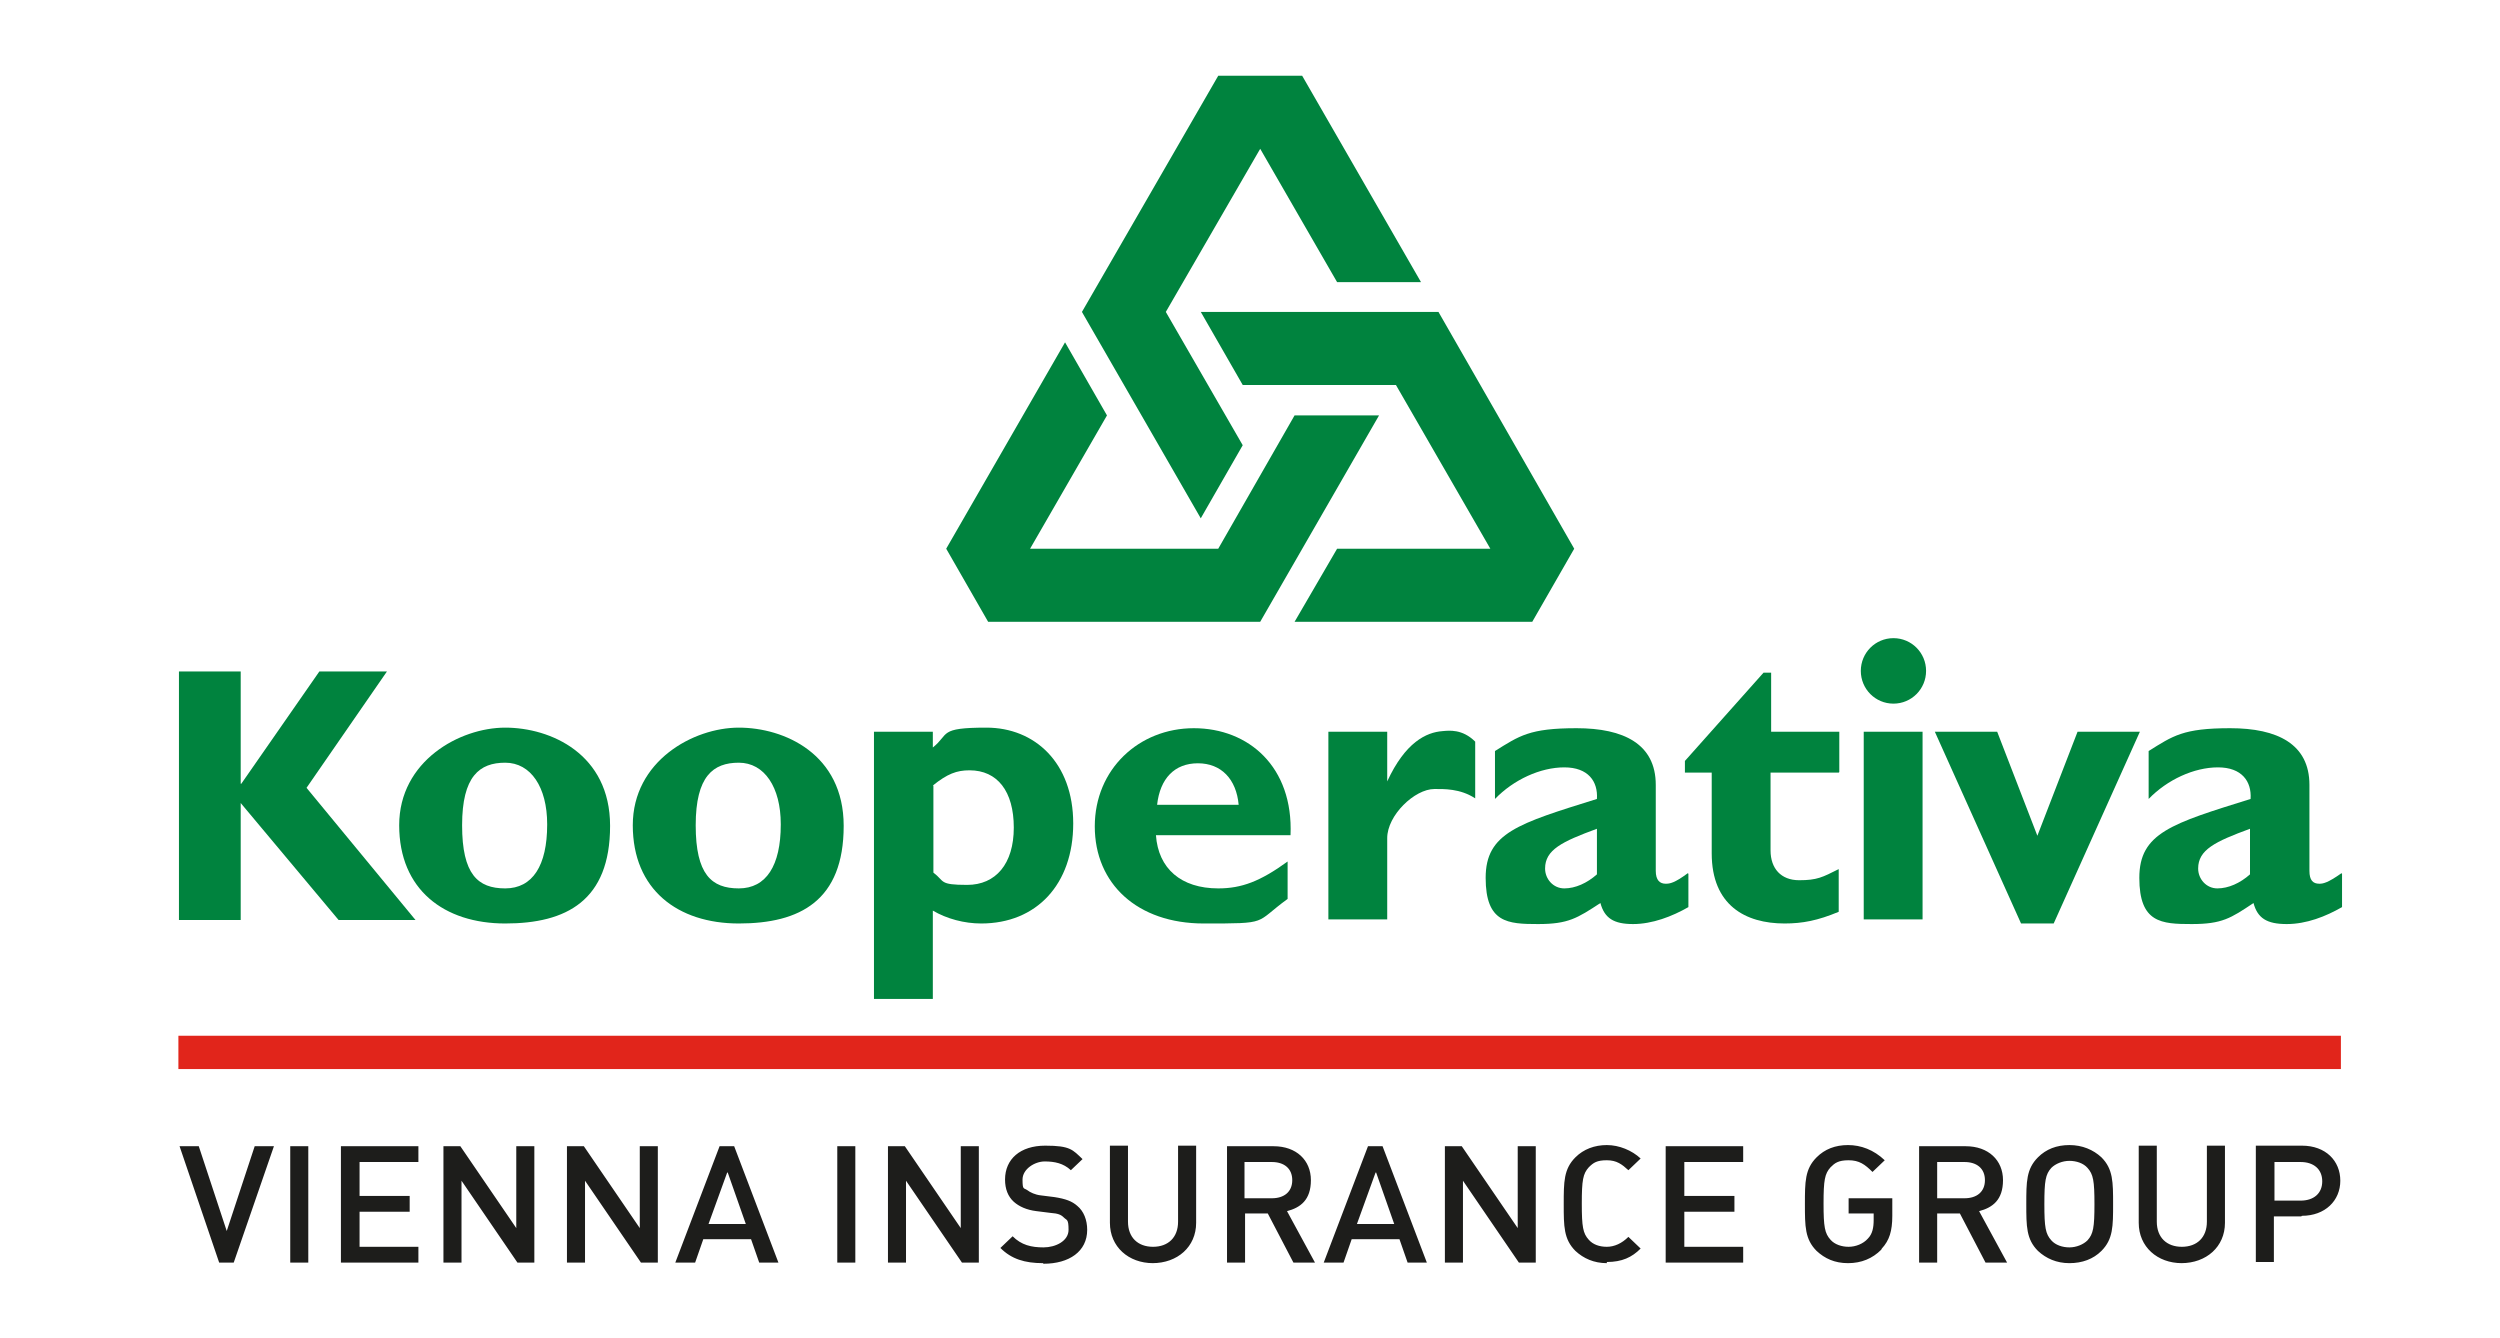<svg width="114" height="61" viewBox="0 0 114 61" fill="none" xmlns="http://www.w3.org/2000/svg">
<path d="M13.978 35.925L18.946 41.951H15.439L10.976 36.618V41.951H8.16V30.62H10.976V35.739H11.003L14.562 30.62H17.644L13.978 35.925Z" fill="#00833E"/>
<path d="M27.82 37.659C27.82 34.379 25.11 33.18 23.038 33.18C20.966 33.18 18.203 34.699 18.203 37.632C18.203 40.565 20.249 42.111 23.038 42.111C25.827 42.111 27.82 41.071 27.82 37.659ZM24.951 37.605C24.951 39.472 24.287 40.511 23.038 40.511C21.789 40.511 21.072 39.871 21.072 37.632C21.072 35.392 21.869 34.779 23.038 34.779C24.207 34.779 24.951 35.899 24.951 37.579V37.605Z" fill="#00833E"/>
<path d="M38.472 37.659C38.472 34.379 35.762 33.18 33.69 33.18C31.618 33.18 28.855 34.699 28.855 37.632C28.855 40.565 30.901 42.111 33.69 42.111C36.48 42.111 38.472 41.071 38.472 37.659ZM35.603 37.605C35.603 39.472 34.939 40.511 33.69 40.511C32.442 40.511 31.724 39.871 31.724 37.632C31.724 35.392 32.522 34.779 33.69 34.779C34.859 34.779 35.603 35.899 35.603 37.579V37.605Z" fill="#00833E"/>
<path d="M42.537 33.366H39.853V45.55H42.537V41.524C43.174 41.898 43.971 42.111 44.742 42.111C47.265 42.111 48.939 40.325 48.939 37.552C48.939 34.779 47.185 33.18 44.981 33.18C42.776 33.18 43.307 33.473 42.537 34.086V33.366ZM42.537 35.819C43.201 35.286 43.626 35.126 44.21 35.126C45.485 35.126 46.229 36.086 46.229 37.739C46.229 39.392 45.406 40.351 44.104 40.351C42.802 40.351 43.094 40.191 42.563 39.791V35.819H42.537Z" fill="#00833E"/>
<path d="M58.715 39.285C57.466 40.191 56.616 40.511 55.554 40.511C53.853 40.511 52.818 39.605 52.711 38.085H58.848C58.981 34.966 56.935 33.206 54.438 33.206C51.941 33.206 49.922 35.072 49.922 37.685C49.922 40.298 51.861 42.111 54.89 42.111C57.918 42.111 57.174 42.111 58.715 40.991V39.285ZM52.764 36.699C52.897 35.499 53.561 34.806 54.624 34.806C55.687 34.806 56.377 35.526 56.483 36.699H52.764Z" fill="#00833E"/>
<path d="M63.257 35.232V35.632C64.081 33.846 65.037 33.393 65.781 33.339C66.073 33.313 66.684 33.233 67.269 33.819V36.405C66.578 35.952 65.834 35.979 65.409 35.979C64.506 35.979 63.257 37.179 63.257 38.218V41.924H60.574V33.366H63.257V35.232Z" fill="#00833E"/>
<path d="M76.964 39.818C76.353 40.271 76.141 40.298 75.955 40.298C75.689 40.298 75.503 40.138 75.503 39.711V35.792C75.503 33.926 74.042 33.206 71.89 33.206C69.739 33.206 69.287 33.553 68.171 34.246V36.432C69.021 35.552 70.243 34.992 71.332 34.992C72.422 34.992 72.873 35.632 72.82 36.432C69.234 37.552 67.746 37.978 67.746 40.031C67.746 42.084 68.756 42.137 70.137 42.137C71.518 42.137 71.917 41.871 72.979 41.178C73.165 41.871 73.59 42.137 74.467 42.137C75.344 42.137 76.247 41.791 76.991 41.364V39.844M72.82 39.871C72.368 40.271 71.837 40.511 71.332 40.511C70.828 40.511 70.456 40.084 70.456 39.605C70.456 38.751 71.226 38.378 72.82 37.792V39.871Z" fill="#00833E"/>
<path d="M83.845 35.232H80.737V38.778C80.737 39.605 81.215 40.138 82.039 40.138C82.862 40.138 83.101 40.005 83.845 39.631V41.578C82.889 41.977 82.198 42.111 81.375 42.111C79.595 42.111 78.054 41.284 78.054 38.911V35.232H76.832V34.699L80.418 30.673H80.764V33.366H83.872V35.206" fill="#00833E"/>
<path d="M87.829 30.593C87.829 31.42 87.165 32.086 86.341 32.086C85.518 32.086 84.853 31.42 84.853 30.593C84.853 29.767 85.518 29.1 86.341 29.1C87.165 29.1 87.829 29.767 87.829 30.593ZM84.986 33.366H87.669V41.924H84.986V33.366Z" fill="#00833E"/>
<path d="M88.228 33.366H91.071L92.904 38.111L94.737 33.366H97.579L93.648 42.111H92.16L88.228 33.366Z" fill="#00833E"/>
<path d="M106.771 39.818C106.133 40.271 105.921 40.298 105.761 40.298C105.469 40.298 105.31 40.138 105.31 39.711V35.792C105.31 33.926 103.849 33.206 101.697 33.206C99.545 33.206 99.094 33.553 97.978 34.246V36.432C98.828 35.552 100.05 34.992 101.139 34.992C102.228 34.992 102.68 35.632 102.627 36.432C99.04 37.552 97.553 37.978 97.553 40.031C97.553 42.084 98.562 42.137 99.944 42.137C101.325 42.137 101.723 41.871 102.76 41.178C102.945 41.871 103.371 42.137 104.274 42.137C105.177 42.137 106.054 41.791 106.797 41.364V39.844M102.6 39.871C102.149 40.271 101.617 40.511 101.112 40.511C100.608 40.511 100.236 40.084 100.236 39.605C100.236 38.751 101.006 38.378 102.6 37.792V39.871Z" fill="#00833E"/>
<path d="M48.566 15.61L50.478 18.943L46.972 25.021H55.552L59.032 18.943H62.884L57.465 28.354H45.059L43.147 25.021L48.566 15.61Z" fill="#00833E"/>
<path d="M59.033 28.354L60.972 25.021H67.959L63.655 17.556H56.669L54.756 14.224H65.594L71.784 25.021L69.871 28.354H59.033Z" fill="#00833E"/>
<path d="M64.797 12.864H60.971L57.465 6.785L53.161 14.224L56.668 20.302L54.755 23.635L49.336 14.224L55.552 3.453H59.378L64.797 12.864Z" fill="#00833E"/>
<path d="M106.745 47.23H8.135V48.749H106.745V47.23Z" fill="#E1251B"/>
<path d="M10.632 57.574H9.994L8.188 52.268H9.064L10.339 56.134L11.614 52.268H12.491L10.658 57.574H10.632ZM13.235 57.574V52.268H14.058V57.574H13.235ZM15.546 57.574V52.268H19.079V52.988H16.396V54.535H18.681V55.254H16.396V56.854H19.079V57.574H15.546ZM23.595 57.574L21.045 53.841V57.574H20.221V52.268H20.992L23.542 56.001V52.268H24.366V57.574H23.595ZM29.227 57.574L26.677 53.841V57.574H25.853V52.268H26.624L29.174 56.001V52.268H29.997V57.574H29.227ZM34.62 57.574L34.248 56.507H32.07L31.698 57.574H30.794L32.813 52.268H33.478L35.496 57.574H34.593H34.62ZM33.159 53.468L32.309 55.814H34.009L33.185 53.468H33.159ZM38.18 57.574V52.268H39.003V57.574H38.18ZM43.865 57.574L41.314 53.841V57.574H40.491V52.268H41.261L43.811 56.001V52.268H44.635V57.574H43.865ZM47.557 57.6C46.734 57.6 46.123 57.414 45.618 56.907L46.176 56.374C46.574 56.774 47.026 56.881 47.584 56.881C48.142 56.881 48.726 56.587 48.726 56.081C48.726 55.574 48.646 55.654 48.514 55.521C48.381 55.388 48.248 55.334 47.903 55.308L47.265 55.228C46.813 55.174 46.468 55.014 46.229 54.801C45.963 54.561 45.83 54.215 45.83 53.788C45.83 52.855 46.521 52.242 47.663 52.242C48.806 52.242 48.912 52.428 49.364 52.855L48.832 53.361C48.487 53.042 48.088 52.962 47.637 52.962C47.185 52.962 46.627 53.308 46.627 53.788C46.627 54.268 46.681 54.161 46.84 54.268C46.973 54.375 47.212 54.481 47.451 54.508L48.088 54.588C48.593 54.668 48.885 54.775 49.124 54.988C49.417 55.228 49.576 55.628 49.576 56.081C49.576 57.067 48.753 57.627 47.584 57.627L47.557 57.6ZM52.578 57.6C51.462 57.6 50.612 56.854 50.612 55.761V52.242H51.436V55.708C51.436 56.428 51.887 56.854 52.578 56.854C53.269 56.854 53.72 56.428 53.72 55.708V52.242H54.544V55.761C54.544 56.854 53.694 57.6 52.551 57.6H52.578ZM58.98 57.574L57.811 55.334H56.775V57.574H55.952V52.268H58.077C59.113 52.268 59.777 52.908 59.777 53.815C59.777 54.721 59.299 55.068 58.688 55.228L59.963 57.574H58.98ZM57.997 52.988H56.749V54.641H57.997C58.555 54.641 58.927 54.348 58.927 53.815C58.927 53.282 58.555 52.988 57.997 52.988ZM64.187 57.574L63.815 56.507H61.637L61.265 57.574H60.362L62.38 52.268H63.045L65.064 57.574H64.16H64.187ZM62.726 53.468L61.876 55.814H63.576L62.752 53.468H62.726ZM69.261 57.574L66.711 53.841V57.574H65.887V52.268H66.657L69.208 56.001V52.268H70.031V57.574H69.261ZM73.272 57.6C72.688 57.6 72.21 57.387 71.838 57.041C71.306 56.507 71.306 55.921 71.306 54.908C71.306 53.895 71.306 53.308 71.838 52.775C72.21 52.402 72.714 52.215 73.272 52.215C73.83 52.215 74.415 52.455 74.813 52.828L74.255 53.361C73.963 53.095 73.724 52.908 73.272 52.908C72.821 52.908 72.661 53.015 72.449 53.228C72.183 53.522 72.13 53.815 72.13 54.881C72.13 55.948 72.183 56.241 72.449 56.534C72.635 56.747 72.927 56.854 73.272 56.854C73.618 56.854 73.963 56.694 74.255 56.401L74.813 56.934C74.415 57.334 73.963 57.547 73.272 57.547V57.6ZM75.955 57.574V52.268H79.489V52.988H76.805V54.535H79.09V55.254H76.805V56.854H79.489V57.574H75.955ZM85.784 56.987C85.386 57.387 84.881 57.6 84.27 57.6C83.659 57.6 83.208 57.387 82.836 57.041C82.304 56.507 82.304 55.921 82.304 54.908C82.304 53.895 82.304 53.308 82.836 52.775C83.208 52.402 83.686 52.215 84.27 52.215C84.855 52.215 85.439 52.428 85.944 52.908L85.386 53.441C85.041 53.095 84.775 52.908 84.297 52.908C83.819 52.908 83.659 53.042 83.473 53.228C83.208 53.522 83.154 53.815 83.154 54.881C83.154 55.948 83.208 56.241 83.473 56.534C83.659 56.747 83.978 56.854 84.297 56.854C84.616 56.854 84.961 56.721 85.174 56.481C85.386 56.267 85.439 55.974 85.439 55.628V55.334H84.297V54.641H86.289V55.441C86.289 56.134 86.156 56.561 85.811 56.934L85.784 56.987ZM90.54 57.574L89.371 55.334H88.335V57.574H87.511V52.268H89.636C90.672 52.268 91.337 52.908 91.337 53.815C91.337 54.721 90.858 55.068 90.247 55.228L91.523 57.574H90.54ZM89.583 52.988H88.335V54.641H89.583C90.141 54.641 90.513 54.348 90.513 53.815C90.513 53.282 90.141 52.988 89.583 52.988ZM95.826 57.041C95.454 57.414 94.95 57.6 94.365 57.6C93.781 57.6 93.302 57.387 92.93 57.041C92.399 56.507 92.399 55.921 92.399 54.908C92.399 53.895 92.399 53.308 92.93 52.775C93.302 52.402 93.781 52.215 94.365 52.215C94.95 52.215 95.454 52.428 95.826 52.775C96.357 53.308 96.357 53.895 96.357 54.908C96.357 55.921 96.357 56.507 95.826 57.041ZM95.189 53.255C95.003 53.042 94.684 52.935 94.365 52.935C94.046 52.935 93.728 53.068 93.541 53.255C93.276 53.548 93.223 53.841 93.223 54.908C93.223 55.974 93.276 56.267 93.541 56.561C93.728 56.774 94.046 56.881 94.365 56.881C94.684 56.881 95.003 56.747 95.189 56.561C95.454 56.267 95.507 55.974 95.507 54.908C95.507 53.841 95.454 53.548 95.189 53.255ZM99.492 57.6C98.376 57.6 97.526 56.854 97.526 55.761V52.242H98.35V55.708C98.35 56.428 98.801 56.854 99.492 56.854C100.183 56.854 100.634 56.428 100.634 55.708V52.242H101.458V55.761C101.458 56.854 100.608 57.6 99.466 57.6H99.492ZM104.938 55.468H103.689V57.547H102.866V52.242H104.965C106.054 52.242 106.718 52.935 106.718 53.841C106.718 54.748 106.027 55.441 104.965 55.441L104.938 55.468ZM104.911 52.988H103.716V54.748H104.911C105.496 54.748 105.894 54.428 105.894 53.868C105.894 53.308 105.496 52.988 104.911 52.988Z" fill="#1D1D1B"/>
</svg>
